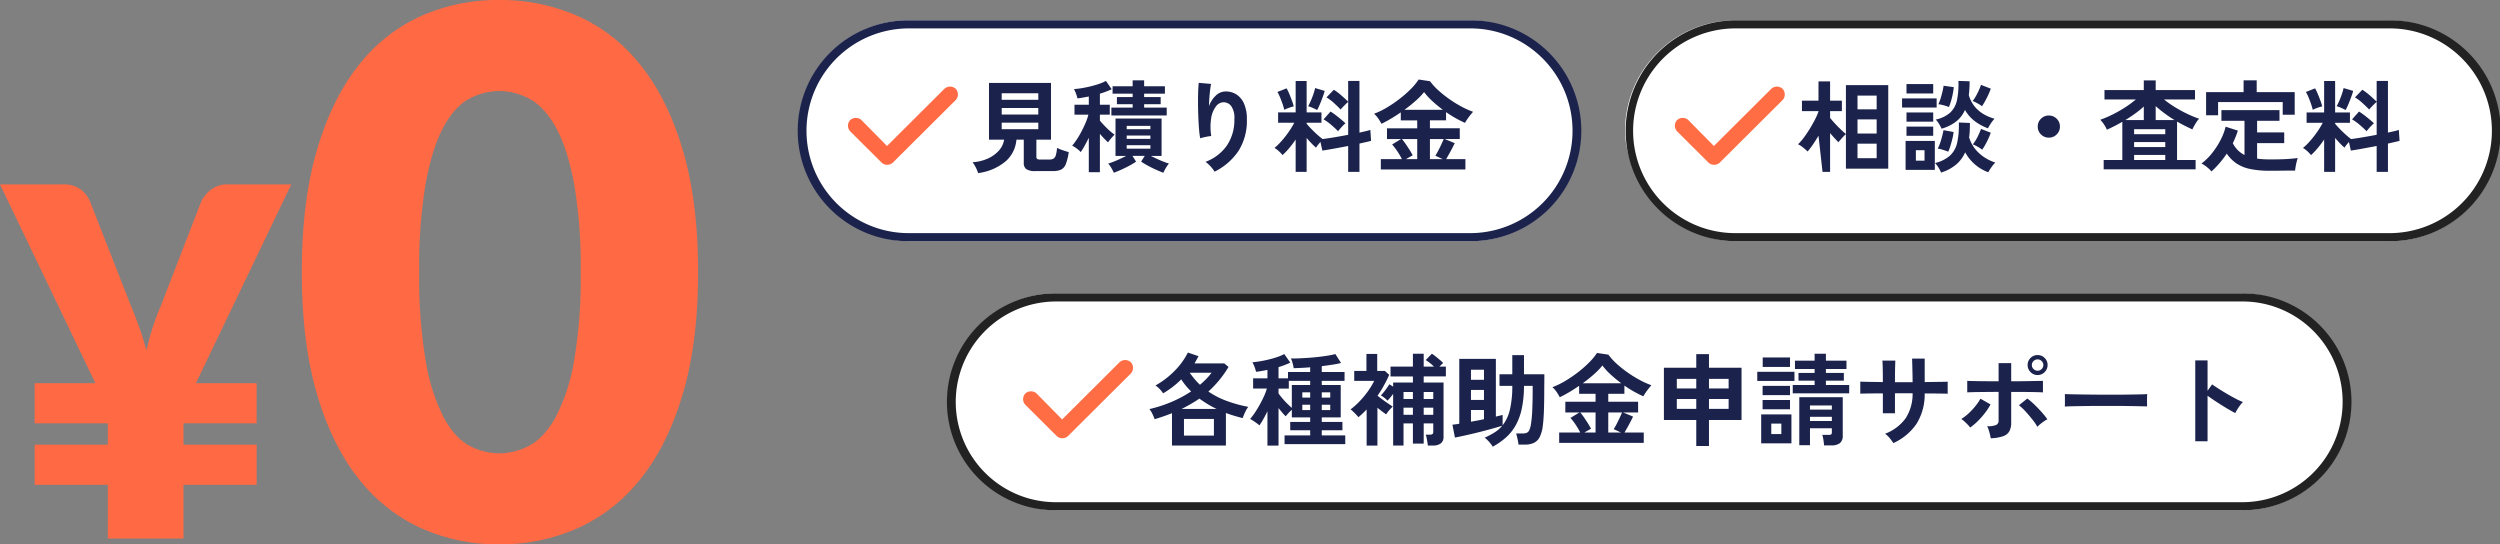 <svg xmlns="http://www.w3.org/2000/svg" width="620" height="135" viewBox="0 0 620 135"><rect x="0" y="0" width="620" height="135" fill="#808080" stroke="none"/><g transform="translate(-370.102 -4472.957)"><g transform="translate(568.102 4478)"><g transform="translate(0 0)"><rect width="194" height="54.773" rx="27.387" fill="#fff"/><path d="M27.387,2a25.394,25.394,0,0,0-9.881,48.779,25.226,25.226,0,0,0,9.881,1.994H166.613a25.394,25.394,0,0,0,9.881-48.779A25.226,25.226,0,0,0,166.613,2H27.387m0-2H166.613a27.387,27.387,0,1,1,0,54.773H27.387A27.387,27.387,0,1,1,27.387,0Z" fill="#1b224c"/><path d="M-60.475,1.979A8.388,8.388,0,0,0-61.062.572,7.8,7.8,0,0,0-61.85-.71a10.827,10.827,0,0,0,3.8-.921A8.093,8.093,0,0,0-55.312-3.61a5.2,5.2,0,0,0,1.287-2.7h-3.75V-20.379H-42.4V-6.312h-3.625v4.232a.668.668,0,0,0,.188.548,1.266,1.266,0,0,0,.738.149h2.325a1.823,1.823,0,0,0,1.038-.249,1.555,1.555,0,0,0,.55-.871A9.254,9.254,0,0,0-40.9-4.27a8.906,8.906,0,0,0,1.388.573q.888.3,1.513.473a12.919,12.919,0,0,1-.737,2.988,2.5,2.5,0,0,1-1.187,1.369,4.875,4.875,0,0,1-2.025.349H-46.3a3.847,3.847,0,0,1-2.213-.473A1.825,1.825,0,0,1-49.15-.561V-6.312h-1.825A7.966,7.966,0,0,1-53.55-1.021,13.12,13.12,0,0,1-60.475,1.979Zm5.85-10.88h9.075v-1.618h-9.075Zm0-3.635h9.075v-1.618h-9.075Zm0-3.66h9.075v-1.618h-9.075Zm27.8,18.1a9.3,9.3,0,0,0-.6-1.183A8.07,8.07,0,0,0-28.2-.386q.525-.149,1.288-.448t1.6-.685q.838-.386,1.563-.759H-26.4V-11.54h11.425v9.262h-2.65q.725.373,1.563.759t1.612.685q.775.3,1.3.448A8.07,8.07,0,0,0-13.925.722a9.3,9.3,0,0,0-.6,1.183q-.85-.324-1.875-.784T-18.387.137q-.963-.523-1.663-1l.9-1.419H-22.2l.9,1.419a16.45,16.45,0,0,1-1.65,1q-.975.523-1.987.983T-26.825,1.9Zm-6.2-.149v-8.54q-.525,1.071-1.05,2.017a16.7,16.7,0,0,1-.95,1.544,4.374,4.374,0,0,0-.625-.6q-.4-.324-.812-.6a5.163,5.163,0,0,0-.687-.4,14.436,14.436,0,0,0,1.138-1.519,21.6,21.6,0,0,0,1.175-2q.563-1.083,1.025-2.166a13.023,13.023,0,0,0,.688-2h-3.45v-2.465h3.55v-2.042q-.75.149-1.462.274t-1.362.2a7.333,7.333,0,0,0-.338-1.145,8.22,8.22,0,0,0-.513-1.17,17.99,17.99,0,0,0,2-.237q1.1-.187,2.213-.461t2.075-.61a10.685,10.685,0,0,0,1.638-.71l1.425,2.066a21.673,21.673,0,0,1-2.925,1.1v2.739h2.45v2.465h-2.45v1.469q.425.523,1.087,1.22t1.362,1.32a10.42,10.42,0,0,0,1.2.946,7.236,7.236,0,0,0-.55.56q-.325.361-.625.734a5.981,5.981,0,0,0-.45.622q-.4-.373-.95-.934t-1.075-1.183V1.755Zm5.6-14.067v-1.942h5.275V-15.1h-3.9v-1.768h3.9v-.846h-4.975v-1.842h4.975v-1.469h2.85v1.469h5.15v1.842H-19.3v.846h4.1V-15.1h-4.1v.846h5.6v1.942Zm3.8,8.241h5.875v-.871h-5.875Zm0-2.44h5.875v-.822h-5.875Zm0-2.39h5.875v-.822h-5.875ZM-1.825,1.63a7.925,7.925,0,0,0-1-1.307A7.954,7.954,0,0,0-4.075-.81,11.207,11.207,0,0,0,1.212-4.843a11.26,11.26,0,0,0,1.863-6.573,4.98,4.98,0,0,0-.838-3.3,2.39,2.39,0,0,0-2.012-.859A2.426,2.426,0,0,0-1.5-14.54a6.409,6.409,0,0,0-1.163,2.826A13.788,13.788,0,0,0-2.65-7.208q-.35.025-.912.124t-1.075.224a6.14,6.14,0,0,0-.762.224,22.417,22.417,0,0,1-.288-2.315q-.112-1.394-.175-3.013T-5.938-15.2q-.012-1.618.038-2.988t.15-2.216l3.05.274q-.125.6-.238,1.531t-.187,1.979q-.075,1.046-.1,2.017a6.7,6.7,0,0,1,1.663-2.6A3.529,3.529,0,0,1,.85-18.262a4.834,4.834,0,0,1,2.725.734,5.145,5.145,0,0,1,1.9,2.291,9.191,9.191,0,0,1,.7,3.822A13.985,13.985,0,0,1,4.063-3.461,15.377,15.377,0,0,1-1.825,1.63Zm20.1.05V-6.337A25.709,25.709,0,0,1,16.663-4.2a17.386,17.386,0,0,1-1.638,1.718,8.037,8.037,0,0,0-.925-.971,5.746,5.746,0,0,0-1.075-.8,15.533,15.533,0,0,0,1.763-1.73,24.636,24.636,0,0,0,1.737-2.216,20.032,20.032,0,0,0,1.4-2.3h-4v-2.564h4.35v-7.793H21v7.793h3.675v2.564H21v.249q.45.548,1.163,1.282t1.462,1.407q.75.672,1.325,1.1Q26.2-6.611,27.9-6.9t3.4-.61v-8.166q-.275.224-.638.585t-.7.71a5.233,5.233,0,0,0-.513.6q-.7-.722-1.65-1.593a11.385,11.385,0,0,0-1.875-1.419l1.825-1.892a15.057,15.057,0,0,1,1.862,1.407q.987.859,1.688,1.556v-5.154h2.8V-8.055l1.575-.361A10.97,10.97,0,0,0,36.8-8.727l.175,2.714q-.55.149-1.275.311t-1.6.361V1.68H31.3V-4.743q-1.8.349-3.525.66T24.9-3.6l-.475-2.141q-.325.373-.637.759a4.668,4.668,0,0,0-.462.66q-.55-.473-1.15-1.1T21-6.735V1.68ZM28.8-8.4q-.7-.722-1.675-1.556A12.884,12.884,0,0,0,25.2-11.341l1.725-1.942q.6.373,1.275.884t1.312,1.046q.638.535,1.113.983a6.654,6.654,0,0,0-.6.56q-.35.361-.687.747T28.8-8.4Zm-5.2-5.253q-.4-.224-1.1-.535a6.748,6.748,0,0,0-1.125-.411q.275-.5.638-1.307t.662-1.693a12.467,12.467,0,0,0,.425-1.506l2.375.7a9.5,9.5,0,0,1-.337,1.108q-.238.66-.513,1.369t-.55,1.32Q23.8-14,23.6-13.656Zm-8.15-.05a12.15,12.15,0,0,0-.412-1.432q-.287-.834-.625-1.656a9.232,9.232,0,0,0-.663-1.344l2.275-.9a11.014,11.014,0,0,1,.663,1.357q.363.859.675,1.718a12.359,12.359,0,0,1,.438,1.407,8.821,8.821,0,0,0-1.25.373A7.81,7.81,0,0,0,15.45-13.706ZM39.4,1.083V-1.482h5.225A16.564,16.564,0,0,0,43.5-3.411a15.4,15.4,0,0,0-1.3-1.705l2.225-1.344h-3.5V-9.125h7.5v-1.967H44.35v-1.992q-1.25.871-2.5,1.606t-2.3,1.232a11.784,11.784,0,0,0-.763-1.27,6.159,6.159,0,0,0-1.062-1.22,19.449,19.449,0,0,0,3.2-1.556,31.318,31.318,0,0,0,3.188-2.178,27.825,27.825,0,0,0,2.763-2.44,14.2,14.2,0,0,0,1.9-2.315L51.6-20.8a15.4,15.4,0,0,0,2.15,2.34A28.5,28.5,0,0,0,56.488-16.3a28.7,28.7,0,0,0,2.962,1.817,21.444,21.444,0,0,0,2.825,1.27q-.475.523-1.013,1.232a13.424,13.424,0,0,0-.987,1.506,27.843,27.843,0,0,1-4.7-2.664v2.042h-4v1.967h7.4v2.664H55.25L57.725-5.44q-.475,1-1.05,2.054T55.6-1.482h4.775V1.083Zm5.85-14.789H54.8a32.953,32.953,0,0,1-2.6-2.141,16.1,16.1,0,0,1-2.075-2.266,16.75,16.75,0,0,1-2.075,2.154Q46.75-14.8,45.25-13.706ZM51.575-1.482H54.75l-1.825-.846q.35-.548.737-1.295T54.4-5.129q.35-.759.6-1.332H51.575Zm-5.95,0h2.8V-6.461h-3.8A13.907,13.907,0,0,1,45.6-5.179q.5.734.963,1.469T47.3-2.428Z" transform="translate(105.047 35.901)" fill="#1b224c"/><path d="M26.714.545a2.018,2.018,0,0,1,.548,1.394,2.018,2.018,0,0,1-.548,1.394L11.136,18.847a2.068,2.068,0,0,1-2.8,0L.548,11.09a2.047,2.047,0,0,1,0-2.788,2.035,2.035,0,0,1,1.4-.545,2.035,2.035,0,0,1,1.4.545l6.329,6.424L23.915.545a2.068,2.068,0,0,1,2.8,0Zm.548,20.786" transform="translate(12.3 16.437)" fill="#ff6a44"/></g><g transform="translate(205 0)"><rect width="217" height="54.773" rx="27.387" fill="#fff"/><path d="M27.387,2a25.394,25.394,0,0,0-9.881,48.779,25.226,25.226,0,0,0,9.881,1.994H189.613a25.394,25.394,0,0,0,9.881-48.779A25.226,25.226,0,0,0,189.613,2H27.387m0-2H189.613a27.387,27.387,0,1,1,0,54.773H27.387A27.387,27.387,0,0,1,27.387,0Z" fill="#222"/><path d="M-72.125,1.681l-1-8.963Q-73.8-6.137-74.5-5.116a19.72,19.72,0,0,1-1.325,1.743,13.939,13.939,0,0,0-1.138-1,6.1,6.1,0,0,0-1.237-.8,11.9,11.9,0,0,0,1.412-1.606q.737-.983,1.45-2.141t1.3-2.291a16.35,16.35,0,0,0,.912-2.054v-.124h-4.1v-2.589h4.1v-4.78h2.875v4.78h2.925v2.589H-70.25v1.693q.525.647,1.25,1.432t1.463,1.481q.737.7,1.213,1.071V-19.83h10.5V.884h-10.5V-7.68a6.836,6.836,0,0,0-.638.61q-.362.386-.7.772a8.1,8.1,0,0,0-.513.635q-.4-.4-.95-1t-1.125-1.27v9.61Zm8.675-3.386h4.75v-3.61h-4.75Zm0-6.125h4.75v-3.51h-4.75Zm0-6h4.75v-3.411h-4.75ZM-42.725,1.855A7.725,7.725,0,0,0-43.35.635,6.071,6.071,0,0,0-44.225-.51,8.689,8.689,0,0,0-40.5-2.365a6.208,6.208,0,0,0,1.775-3.212,19.91,19.91,0,0,0,.4-4.992l2.75.124q0,.971-.037,1.867a14.972,14.972,0,0,1-.163,1.693A8.724,8.724,0,0,0-33.4-3.049,10.753,10.753,0,0,0-29.275-.634a7.529,7.529,0,0,0-.95,1.145,12.1,12.1,0,0,0-.8,1.27A10.776,10.776,0,0,1-36.75-3.174,8.359,8.359,0,0,1-39-.124,10.969,10.969,0,0,1-42.725,1.855Zm.125-10.88a10.075,10.075,0,0,0-.613-1.17,5.583,5.583,0,0,0-.837-1.1,7.724,7.724,0,0,0,3.638-1.768,5.947,5.947,0,0,0,1.65-3.125,20.2,20.2,0,0,0,.338-4.693l2.775.1q0,.946-.05,1.805t-.15,1.631q1.3,4.382,6.375,5.851a8.867,8.867,0,0,0-.888,1.133A11.335,11.335,0,0,0-31.1-9.124a12.985,12.985,0,0,1-3.312-1.805A9.378,9.378,0,0,1-36.8-13.68a7.5,7.5,0,0,1-2.175,2.863A10.7,10.7,0,0,1-42.6-9.025ZM-51.525,1.183v-7.17h7.25v7.17ZM-52.4-14.278v-2.266h8.575v2.266Zm1.1-3.486V-20.1h6.625v2.34Zm0,10.506V-9.548h6.625v2.291Zm0-3.51v-2.291h6.625v2.291ZM-40.775-14.4a11.79,11.79,0,0,0-1.325-.436,7.965,7.965,0,0,0-1.3-.261,9.551,9.551,0,0,0,.563-1.444q.262-.846.463-1.705t.275-1.432l2.525.349a14.953,14.953,0,0,1-.225,1.544q-.175.921-.437,1.83A13.882,13.882,0,0,1-40.775-14.4ZM-40.95-3.323q-.55-.224-1.312-.461A8.567,8.567,0,0,0-43.55-4.1a9.311,9.311,0,0,0,.612-1.444q.287-.846.5-1.693t.313-1.419l2.5.448a10.7,10.7,0,0,1-.263,1.531q-.212.909-.487,1.805A12.253,12.253,0,0,1-40.95-3.323ZM-32.575-14.6a7.834,7.834,0,0,0-1.125-.722,9.223,9.223,0,0,0-1.2-.573,8.818,8.818,0,0,0,.825-1.232q.4-.71.725-1.444t.525-1.332l2.425.946a13.356,13.356,0,0,1-.562,1.419q-.363.8-.788,1.569T-32.575-14.6Zm.05,10.78a8.511,8.511,0,0,0-1.125-.734,8.532,8.532,0,0,0-1.2-.585,10.319,10.319,0,0,0,1.175-1.867,16.262,16.262,0,0,0,.85-1.967l2.425.946A18.044,18.044,0,0,1-31.312-5.9,16.38,16.38,0,0,1-32.525-3.821Zm-16.45,2.714h2.15V-3.7h-2.15ZM-16-6.809a2.659,2.659,0,0,1-1.95-.8,2.637,2.637,0,0,1-.8-1.942,2.637,2.637,0,0,1,.8-1.942,2.659,2.659,0,0,1,1.95-.8,2.659,2.659,0,0,1,1.95.8,2.637,2.637,0,0,1,.8,1.942,2.637,2.637,0,0,1-.8,1.942A2.659,2.659,0,0,1-16-6.809ZM-2.4,1.059V-1.257H2.225v-9.486Q1.3-10.195.325-9.7T-1.6-8.776a8.163,8.163,0,0,0-.738-1.332,6.475,6.475,0,0,0-.912-1.133A26.806,26.806,0,0,0-.237-12.523a31.84,31.84,0,0,0,3.1-1.755A25.157,25.157,0,0,0,5.575-16.27H-2.2v-2.34H7.55V-21H10.5v2.39h9.75v2.34H12.575a25.366,25.366,0,0,0,2.7,1.9,32.549,32.549,0,0,0,3.038,1.656,26.8,26.8,0,0,0,2.962,1.22,4.017,4.017,0,0,0-.6.734q-.325.485-.612,1T19.6-8.85q-.925-.423-1.888-.909T15.8-10.792v9.536h4.6V1.059ZM5.15-1.257h7.725v-1.27H5.15Zm0-3.212h7.725V-5.713H5.15Zm0-3.187h7.725V-8.9H5.15Zm5.35-3.51h4.675q-1.3-.8-2.475-1.668t-2.2-1.793Zm-7.525,0H7.55v-3.361a22.824,22.824,0,0,1-2.162,1.755Q4.225-11.938,2.975-11.166ZM24.325,1.581a5.857,5.857,0,0,0-.687-.722,9.537,9.537,0,0,0-.913-.734,5.017,5.017,0,0,0-.875-.51,14.236,14.236,0,0,0,2.587-2.527A19.491,19.491,0,0,0,26.55-6.149a15.051,15.051,0,0,0,1.3-3.374l3.025.971a20.923,20.923,0,0,1-1.25,3.112,6.525,6.525,0,0,0,2.9,2.938v-8.49H26.8v-2.639H41.2v2.639H35.65V-8.1h6.725V-5.44H35.65v3.834q.725.1,1.525.149t1.7.05q1.1,0,2.338-.025t2.425-.112q1.188-.087,2.087-.212-.1.274-.25.871T45.213.349a9.907,9.907,0,0,0-.138,1.008q-.95,0-2.063.012l-2.187.025q-1.075.012-1.95.012A23.809,23.809,0,0,1,33.95.971,9.576,9.576,0,0,1,30.537-.41a9.234,9.234,0,0,1-2.412-2.44A23.411,23.411,0,0,1,24.325,1.581ZM23-12.361v-5.726h9.3v-2.938h3.25v2.938h9.425v5.6H42v-3.137H25.975v3.261ZM52.275,1.681V-6.336a25.709,25.709,0,0,1-1.613,2.141,17.385,17.385,0,0,1-1.637,1.718,8.037,8.037,0,0,0-.925-.971,5.746,5.746,0,0,0-1.075-.8,15.533,15.533,0,0,0,1.762-1.73,24.635,24.635,0,0,0,1.738-2.216,20.033,20.033,0,0,0,1.4-2.3h-4v-2.564h4.35v-7.793H55v7.793h3.675v2.564H55v.249q.45.548,1.162,1.282t1.463,1.407q.75.672,1.325,1.1Q60.2-6.61,61.9-6.9t3.4-.61v-8.166q-.275.224-.638.585t-.7.71a5.233,5.233,0,0,0-.513.6q-.7-.722-1.65-1.593a11.385,11.385,0,0,0-1.875-1.419l1.825-1.892a15.057,15.057,0,0,1,1.862,1.407q.987.859,1.688,1.556v-5.154h2.8V-8.054l1.575-.361A10.97,10.97,0,0,0,70.8-8.726l.175,2.714q-.55.149-1.275.311t-1.6.361V1.681H65.3V-4.742q-1.8.349-3.525.66T58.9-3.6l-.475-2.141q-.325.373-.638.759a4.668,4.668,0,0,0-.462.66q-.55-.473-1.15-1.1T55-6.734V1.681ZM62.8-8.4q-.7-.722-1.675-1.556A12.884,12.884,0,0,0,59.2-11.34l1.725-1.942q.6.373,1.275.884t1.312,1.046q.638.535,1.113.983a6.654,6.654,0,0,0-.6.56q-.35.361-.687.747T62.8-8.4Zm-5.2-5.253q-.4-.224-1.1-.535a6.748,6.748,0,0,0-1.125-.411q.275-.5.638-1.307t.662-1.693a12.467,12.467,0,0,0,.425-1.506l2.375.7a9.5,9.5,0,0,1-.337,1.108q-.237.66-.513,1.369t-.55,1.32Q57.8-14,57.6-13.656Zm-8.15-.05a12.15,12.15,0,0,0-.413-1.432q-.287-.834-.625-1.656a9.232,9.232,0,0,0-.662-1.344l2.275-.9a11.013,11.013,0,0,1,.662,1.357q.362.859.675,1.718a12.359,12.359,0,0,1,.438,1.407,8.821,8.821,0,0,0-1.25.373A7.81,7.81,0,0,0,49.45-13.705Z" transform="translate(121.111 35.9)" fill="#1b224c"/><path d="M26.714.545a2.018,2.018,0,0,1,.548,1.394,2.018,2.018,0,0,1-.548,1.394L11.136,18.847a2.068,2.068,0,0,1-2.8,0L.548,11.09a2.047,2.047,0,0,1,0-2.788,2.035,2.035,0,0,1,1.4-.545,2.035,2.035,0,0,1,1.4.545l6.329,6.424L23.915.545a2.068,2.068,0,0,1,2.8,0Zm.548,20.786" transform="translate(12.364 16.437)" fill="#ff6d45"/></g><g transform="translate(37 67.724)"><rect width="348" height="53.777" rx="26.889" transform="translate(0 0)" fill="#fff"/><path d="M26.889,2A24.9,24.9,0,0,0,17.2,49.822a24.731,24.731,0,0,0,9.687,1.955H321.111A24.9,24.9,0,0,0,330.8,3.955,24.731,24.731,0,0,0,321.111,2H26.889m0-2H321.111a26.889,26.889,0,1,1,0,53.777H26.889A26.889,26.889,0,1,1,26.889,0Z" transform="translate(0 0)" fill="#222"/><path d="M-131.625,1.73V-6.287q-1,.4-2.075.772t-2.225.722A11.034,11.034,0,0,0-136.5-6.15a5.422,5.422,0,0,0-.725-1.158,31.984,31.984,0,0,0,5.5-1.78,29.811,29.811,0,0,0,4.85-2.6,16.035,16.035,0,0,1-2.45-2.988,21.683,21.683,0,0,1-4.5,3.461,6.266,6.266,0,0,0-.825-1.033,5.215,5.215,0,0,0-1.075-.909,20.8,20.8,0,0,0,4.725-3.6,17.8,17.8,0,0,0,3.325-4.569l2.625.9q-.225.448-.475.9t-.525.9h7.4l1.05.871a26.458,26.458,0,0,1-5,6.1,21.007,21.007,0,0,0,4.475,2.3A33.4,33.4,0,0,0-112.7-7.856a4.9,4.9,0,0,0-.525.809q-.275.51-.5,1.046t-.375.934q-1.075-.274-2.113-.585t-2.037-.685V1.73Zm2.975-2.465h7.425V-4.868h-7.425Zm-.6-6.6h8.7q-1.15-.548-2.225-1.2t-2.05-1.369q-1.025.7-2.138,1.344T-129.25-7.333Zm4.575-6q.85-.722,1.575-1.469a15.364,15.364,0,0,0,1.3-1.519h-5.425q.575.822,1.2,1.569A15.493,15.493,0,0,0-124.675-13.333ZM-107.95,1.754V-6.76q-.525,1.071-1.05,2a14.547,14.547,0,0,1-.95,1.506,5.7,5.7,0,0,0-.713-.585q-.437-.311-.875-.6a5.633,5.633,0,0,0-.713-.411,15.745,15.745,0,0,0,1.137-1.494q.612-.9,1.2-1.954t1.075-2.116a12.755,12.755,0,0,0,.738-1.979h-3.4v-2.539h3.55v-2.091q-.75.149-1.463.274t-1.363.2a7.955,7.955,0,0,0-.375-1.22,7.714,7.714,0,0,0-.525-1.145q.9-.075,1.988-.261t2.2-.461q1.113-.274,2.075-.61a10.684,10.684,0,0,0,1.637-.71l1.5,2.141a21.672,21.672,0,0,1-2.925,1.1v2.788h2.35V-16.5h5.5v-1.17q-1.125.1-2.175.149t-1.9.075q-.1-.573-.3-1.295a6.41,6.41,0,0,0-.4-1.12q.825.025,1.975-.025t2.438-.137q1.287-.087,2.55-.237t2.325-.324a14.779,14.779,0,0,0,1.738-.373l1.4,2.216a21.006,21.006,0,0,1-2.2.436q-1.25.187-2.575.361V-16.5h5.65V-14.3h-5.65v1.021h4.7v8.042h-4.7v1.12h5.125v2.066h-5.125v1.27h5.825V1.381H-103.7V-.785h6.35v-1.27h-4.95V-4.121h4.95v-1.12h-4.55V-7.134a10.547,10.547,0,0,0-.825.809,7.912,7.912,0,0,0-.675.809,8.276,8.276,0,0,1-.862-.9q-.463-.548-.937-1.145V1.754Zm6.05-9.361v-5.676h4.55V-14.3h-5.3v1.917h-2.55v1.2q.325.473.9,1.158t1.225,1.332Q-102.425-8.055-101.9-7.607Zm7.425.548h2.1v-1.32h-2.1Zm0-3.087h2.1v-1.32h-2.1ZM-99.3-7.059h1.95v-1.32H-99.3Zm0-3.087h1.95v-1.32H-99.3ZM-76.775,1.73v-12.8q-.35.473-.737.934t-.663.734a7.322,7.322,0,0,0-.787-.71,5.125,5.125,0,0,0-.862-.585,12.058,12.058,0,0,0,1.112-1.32q.612-.822,1.013-1.444l.925.6v-1.021h4.9V-15.4h-5.55v-2.44h5.55v-3.187H-69.2v3.187h2.55a11.529,11.529,0,0,0-1.05-.921,9.493,9.493,0,0,0-1-.7l1.525-1.569a9.018,9.018,0,0,1,.925.66q.55.436,1.075.884a7.262,7.262,0,0,1,.8.772,3.445,3.445,0,0,0-.412.361l-.513.51h1.6v2.44h-5.5v1.519h4.925V-.486a2.033,2.033,0,0,1-.662,1.681,3.164,3.164,0,0,1-2.012.535h-1.225q-.025-.349-.112-.871t-.187-1.033A3.672,3.672,0,0,0-68.7-.959h1.025a1.1,1.1,0,0,0,.65-.149.679.679,0,0,0,.2-.573V-3.748H-69.2v5h-2.675v-5H-74.2V1.73Zm-6.575.025V-7.208q-.475.5-.988.983t-1.037.934q-.4-.473-.95-1.033a10.162,10.162,0,0,0-1-.909,19.221,19.221,0,0,0,2.412-2.191,22.211,22.211,0,0,0,2.025-2.5A17.639,17.639,0,0,0-81.475-14.3h-4.95v-2.465H-83.4v-4.208h2.675v4.208h1.9l1.075.971q-.575,1.295-1.3,2.614a27.406,27.406,0,0,1-1.6,2.564q.6.473,1.313,1t1.375.971q.662.448,1.088.722a8.848,8.848,0,0,0-.9.934A7.279,7.279,0,0,0-78.5-5.989q-.475-.324-1.037-.747t-1.138-.9V1.754ZM-69.2-5.889h2.375V-7.657H-69.2Zm0-3.909h2.375v-1.743H-69.2Zm-5,3.909h2.325V-7.657H-74.2Zm0-3.909h2.325v-1.743H-74.2ZM-52.075,2.028a5.264,5.264,0,0,0-.525-.759q-.35-.436-.75-.846a5.066,5.066,0,0,0-.725-.635A20.469,20.469,0,0,0-51.612-1.52a7.836,7.836,0,0,0,1.888-1.656q-.8.249-1.937.573t-2.463.672q-1.325.349-2.675.672t-2.562.585q-1.213.261-2.088.436l-.625-3.187q.325-.05.763-.1t.938-.149V-19.756H-51.3V-5.441q.5-.124.925-.224t.75-.2v2.589A10,10,0,0,0-47.85-7.034a25.212,25.212,0,0,0,.625-6.025H-50.4v-2.888h3.175v-4.73h2.9v4.73h5.05v.909q0,.66-.012,1.394t-.013,1.257q0,2.938-.075,5.253t-.275,3.859a8.545,8.545,0,0,1-.775,2.888,3.168,3.168,0,0,1-1.462,1.469,5.367,5.367,0,0,1-2.263.423h-1.525q-.1-.7-.287-1.544t-.312-1.22h1.6a2.884,2.884,0,0,0,1-.149,1.273,1.273,0,0,0,.662-.672,5.937,5.937,0,0,0,.438-1.643,29.7,29.7,0,0,0,.3-3.423q.1-2.253.1-4.967v-.946h-2.15a27.682,27.682,0,0,1-.55,5.639,14.78,14.78,0,0,1-1.512,4.145A11.766,11.766,0,0,1-48.8-.262,17.886,17.886,0,0,1-52.075,2.028Zm-5.4-6.2q.8-.149,1.625-.3t1.6-.324V-7.084h-3.225Zm0-5.4h3.225v-2.49h-3.225Zm0-5h3.225v-2.49h-3.225ZM-35.6,1.082V-1.482h5.225A16.565,16.565,0,0,0-31.5-3.412a15.4,15.4,0,0,0-1.3-1.705l2.225-1.344h-3.5V-9.126h7.5v-1.967H-30.65v-1.992q-1.25.871-2.5,1.606t-2.3,1.232a11.784,11.784,0,0,0-.763-1.27,6.159,6.159,0,0,0-1.062-1.22,19.449,19.449,0,0,0,3.2-1.556,31.318,31.318,0,0,0,3.188-2.178,27.825,27.825,0,0,0,2.763-2.44,14.2,14.2,0,0,0,1.9-2.315l2.825.423a15.4,15.4,0,0,0,2.15,2.34A28.5,28.5,0,0,0-18.512-16.3a28.7,28.7,0,0,0,2.962,1.817,21.444,21.444,0,0,0,2.825,1.27q-.475.523-1.012,1.232a13.425,13.425,0,0,0-.988,1.506,27.843,27.843,0,0,1-4.7-2.664v2.042h-4v1.967h7.4v2.664H-19.75l2.475,1.021q-.475,1-1.05,2.054t-1.075,1.9h4.775V1.082Zm5.85-14.789h9.55a32.953,32.953,0,0,1-2.6-2.141,16.1,16.1,0,0,1-2.075-2.266A16.75,16.75,0,0,1-26.95-15.96Q-28.25-14.8-29.75-13.707Zm6.325,12.224h3.175l-1.825-.846q.35-.548.738-1.295T-20.6-5.13q.35-.759.6-1.332h-3.425Zm-5.95,0h2.8V-6.462h-3.8A13.907,13.907,0,0,1-29.4-5.179q.5.734.962,1.469t.737,1.282ZM-1.6,1.854V-4.594H-9.625V-17.566H-1.6v-3.361H1.55v3.361H9.625V-4.594H1.55V1.854ZM1.55-7.358H6.425V-9.8H1.55Zm-7.975,0H-1.6V-9.8H-6.425ZM1.55-12.412H6.425V-14.8H1.55Zm-7.975,0H-1.6V-14.8H-6.425ZM30.1,1.7q-.05-.573-.163-1.344A6.928,6.928,0,0,0,29.65-.91h1.625q.5,0,.625-.149a1.05,1.05,0,0,0,.125-.622v-.871H26.6V1.655H23.95v-11.9H34.725V-.735a2.278,2.278,0,0,1-.7,1.867A3.4,3.4,0,0,1,31.85,1.7ZM22.325-11.217v-2.066H27.75v-1.071h-4v-1.917h4v-.971H22.875v-2.066H27.75v-1.718h2.8v1.718h5.1v2.066h-5.1v.971H35v1.917H30.55v1.071h5.775v2.066ZM14.5,1.182v-7.17H22v7.17Zm-.975-15.461v-2.266H22.75v2.266Zm1.35-3.486v-2.34H21.65v2.34ZM14.85-7.258V-9.549h6.8v2.291Zm0-3.51v-2.291h6.8v2.291ZM17-1.109h2.5V-3.7H17Zm9.6-3.237h5.425V-5.391H26.6Zm0-2.838h5.425V-8.2H26.6ZM47.275,1.132a11.666,11.666,0,0,0-.9-1.22,5.833,5.833,0,0,0-1.15-1.1,11.16,11.16,0,0,0,5.088-3.822,11.089,11.089,0,0,0,1.737-6.212H47.675v4.954h-3v-4.93q-1.225,0-2.362.012t-2,.025q-.863.012-1.237.037V-14.1q.275,0,1.112.025t2.025.037q1.188.012,2.462.037,0-1.145-.013-2.216t-.037-1.9q-.025-.834-.075-1.208h3.225q-.025.373-.05,1.22t-.037,1.93q-.013,1.083-.013,2.2H52.05q0-.871-.025-1.992t-.05-2.178q-.025-1.058-.05-1.681H55.05v5.826q1.225-.025,2.362-.037t2.025-.025q.887-.012,1.313-.037v2.988q-.4-.025-1.287-.037t-2.038-.025q-1.15-.012-2.375-.012a13.828,13.828,0,0,1-2.025,7.531A13.988,13.988,0,0,1,47.275,1.132Zm24.15-1.2A9.153,9.153,0,0,0,71.238-1q-.138-.56-.312-1.12a4.308,4.308,0,0,0-.4-.934,5.493,5.493,0,0,0,2.25-.311,1.16,1.16,0,0,0,.6-1.133v-7.071q-1.15,0-2.387.012l-2.35.025q-1.112.012-1.912.037t-1.125.05V-14.3q.5.025,1.713.05t2.813.037q1.6.012,3.25.012v-4.506H76.5V-14.2q1.25,0,2.512-.012t2.363-.037q1.1-.025,1.9-.037t1.1-.012v2.863q-.45-.05-1.65-.075T79.9-11.553q-1.625-.012-3.4-.012V-3.9a4.366,4.366,0,0,1-.437,2.066A2.773,2.773,0,0,1,74.525-.586,10.416,10.416,0,0,1,71.425-.063Zm-5.1-2.664a6.012,6.012,0,0,0-.625-.734q-.4-.411-.825-.8a5.234,5.234,0,0,0-.75-.585,11,11,0,0,0,1.85-1.419,17.754,17.754,0,0,0,1.662-1.793,12.35,12.35,0,0,0,1.238-1.817l2.5,1.419a14.651,14.651,0,0,1-1.387,2.129A19.833,19.833,0,0,1,68.2-4.308,14.831,14.831,0,0,1,66.325-2.727ZM83-2.9a13.307,13.307,0,0,0-1.25-1.83Q80.95-5.74,80.075-6.7a13.214,13.214,0,0,0-1.65-1.556L80.5-9.922a17.352,17.352,0,0,1,1.8,1.544q.95.921,1.8,1.88a17.57,17.57,0,0,1,1.375,1.73,6.087,6.087,0,0,0-.862.51q-.488.336-.925.7A5.31,5.31,0,0,0,83-2.9Zm.05-12.847a2.369,2.369,0,0,1-1.75-.734,2.411,2.411,0,0,1-.725-1.755,2.37,2.37,0,0,1,.725-1.743,2.39,2.39,0,0,1,1.75-.722,2.39,2.39,0,0,1,1.75.722,2.37,2.37,0,0,1,.725,1.743,2.411,2.411,0,0,1-.725,1.755A2.369,2.369,0,0,1,83.05-15.748Zm0-1.071a1.392,1.392,0,0,0,1-.411,1.348,1.348,0,0,0,.425-1.008,1.32,1.32,0,0,0-.425-.983,1.392,1.392,0,0,0-1-.411,1.392,1.392,0,0,0-1,.411,1.32,1.32,0,0,0-.425.983,1.348,1.348,0,0,0,.425,1.008A1.392,1.392,0,0,0,83.05-16.819ZM89.8-7.93q.025-.349.025-.946v-1.2q0-.6-.025-.946.475.025,1.688.05t2.9.05q1.688.025,3.613.037t3.85.012q1.925,0,3.638-.025t2.962-.05q1.25-.025,1.775-.075-.025.324-.037.921t0,1.207q.012.61.012.934-.625-.025-1.837-.05t-2.825-.05q-1.612-.025-3.425-.025H98.45q-1.85,0-3.525.025t-3.013.05Q90.575-7.98,89.8-7.93ZM122.15.684V-19.383h3.05v7.544l1.125-1.593q.6.423,1.588,1.058t2.112,1.295q1.125.66,2.175,1.207a16.9,16.9,0,0,0,1.775.822,5.97,5.97,0,0,0-.687.784,12.194,12.194,0,0,0-.713,1.046q-.325.535-.525.909-.6-.324-1.488-.834t-1.875-1.133q-.988-.622-1.9-1.232T125.2-10.619V.684Z" transform="translate(187.275 35.99)" fill="#1b224c"/><path d="M26.714.545a2.018,2.018,0,0,1,.548,1.394,2.018,2.018,0,0,1-.548,1.394L11.136,18.847a2.068,2.068,0,0,1-2.8,0L.548,11.09a2.047,2.047,0,0,1,0-2.788,2.035,2.035,0,0,1,1.4-.545,2.035,2.035,0,0,1,1.4.545l6.329,6.424L23.915.545a2.068,2.068,0,0,1,2.8,0Zm.548,20.786" transform="translate(18.73 16.526)" fill="#ff6d45"/></g></g><g transform="translate(370.102 4472.957)"><path d="M-40.317-39.011h15.064v9.946H-43.4v5.3h18.15v9.946H-43.4V-.494H-62.158V-13.815h-18.15v-9.946h18.15v-5.3h-18.15v-9.946h15.064L-88.9-88.318H-73.29a7.193,7.193,0,0,1,4.3,1.175,7.3,7.3,0,0,1,2.48,3.225L-56.471-58.3Q-55.14-55.1-54.2-52.422t1.6,5.335q.6-2.652,1.452-5.365t2.178-5.847l9.922-25.618a7.949,7.949,0,0,1,2.42-3.044,6.561,6.561,0,0,1,4.235-1.356h15.73ZM84.23-66.588q0,17.317-3.731,30.01T70.17-15.544A41.628,41.628,0,0,1,54.519-3.123,47.177,47.177,0,0,1,34.908.957a46.556,46.556,0,0,1-19.52-4.08A41.45,41.45,0,0,1-.127-15.544q-6.552-8.341-10.237-21.034t-3.686-30.01q0-17.317,3.686-30.01T-.127-117.633a41.029,41.029,0,0,1,15.515-12.376,47,47,0,0,1,19.52-4.035,47.63,47.63,0,0,1,19.611,4.035A41.209,41.209,0,0,1,70.17-117.633q6.6,8.341,10.329,21.034T84.23-66.588Zm-29.12,0a119.3,119.3,0,0,0-1.729-22.44q-1.729-8.749-4.6-13.736t-6.507-6.845a16.056,16.056,0,0,0-7.371-1.859,15.785,15.785,0,0,0-7.326,1.859q-3.594,1.859-6.37,6.845T16.753-89.028a122.453,122.453,0,0,0-1.683,22.44A122.309,122.309,0,0,0,16.753-44.1a47.706,47.706,0,0,0,4.459,13.736q2.776,5.032,6.37,6.891a15.785,15.785,0,0,0,7.326,1.859,16.056,16.056,0,0,0,7.371-1.859q3.64-1.859,6.507-6.891a46.494,46.494,0,0,0,4.6-13.736A119.163,119.163,0,0,0,55.11-66.588Z" transform="translate(88.898 134.043)" fill="#ff6a44"/></g></g></svg>
